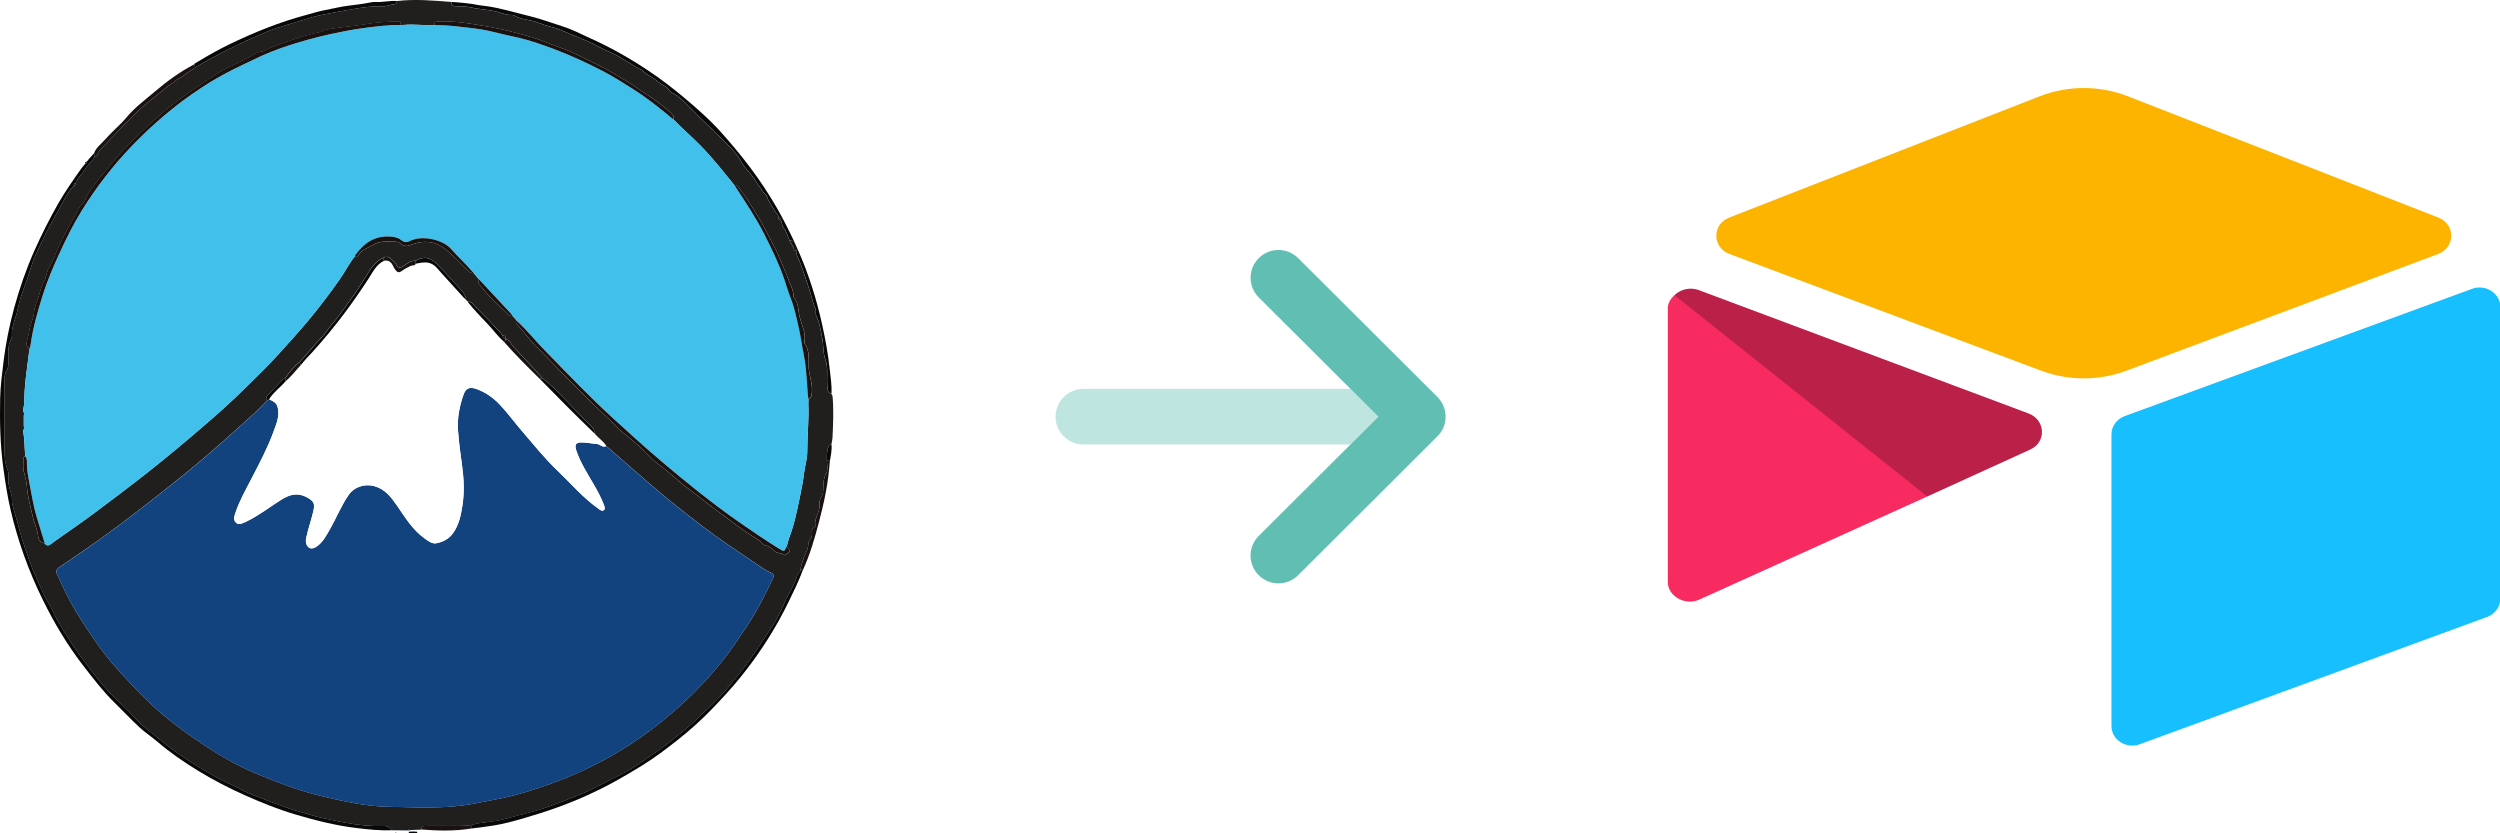<svg width="180" height="60" viewBox="0 0 180 60" fill="none" xmlns="http://www.w3.org/2000/svg">
<rect x="0" y="0" width="180" height="60" fill="#333333" stroke="none"/>
<g clip-path="url(#clip0_1863_28635)">
<rect width="180" height="60" transform="translate(0 0)" fill="white"/>
<g clip-path="url(#clip1_1863_28635)">
<path d="M29.465 60.001C29.386 59.949 29.446 59.879 29.478 59.879C29.651 59.868 29.824 59.868 29.997 59.879C30.03 59.879 30.084 59.955 30.005 60.001H29.467H29.465Z" fill="#09090A"/>
<path d="M28.456 60.001C28.472 59.976 28.489 59.93 28.5 59.93C28.537 59.936 28.54 59.968 28.521 60.001H28.453H28.456Z" fill="#09090A"/>
<path d="M28.589 0.074C29.892 -0.081 31.192 0.038 32.493 0.139C32.493 0.425 32.696 0.455 32.906 0.463C33.242 0.474 33.577 0.455 33.907 0.534C34.553 0.691 35.232 0.685 35.87 0.875C36.202 0.975 36.524 1.099 36.878 1.078C36.929 1.075 36.989 1.099 37.035 1.126C37.524 1.421 38.103 1.408 38.625 1.592C38.995 1.722 39.365 1.868 39.752 1.96C40.174 2.06 40.574 2.255 40.98 2.42C41.491 2.626 42.002 2.831 42.502 3.062C42.937 3.259 43.343 3.522 43.786 3.698C44.659 4.047 45.389 4.645 46.225 5.053C46.255 5.067 46.282 5.091 46.303 5.116C46.576 5.446 47.011 5.549 47.317 5.846C47.514 6.041 47.809 6.12 48.028 6.32C48.147 6.428 48.201 6.591 48.363 6.667C48.663 6.807 48.931 7.008 49.169 7.235C49.526 7.579 49.861 7.944 50.215 8.29C50.983 9.043 51.77 9.776 52.519 10.548C52.86 10.897 53.176 11.259 53.414 11.72C53.608 12.093 53.979 12.391 54.23 12.775C54.468 13.14 54.73 13.506 54.979 13.874C55.052 13.982 55.19 14.025 55.233 14.174C55.342 14.564 55.62 14.867 55.804 15.219C55.871 15.349 56.053 15.427 56.039 15.62C56.039 15.717 56.036 15.817 56.172 15.823C56.35 15.961 56.253 16.204 56.382 16.364C56.609 16.64 56.718 16.978 56.845 17.306C56.923 17.544 57.137 17.72 57.169 17.982C57.172 18.009 57.261 18.026 57.312 18.05C57.321 18.418 57.542 18.713 57.659 19.046C57.864 19.639 58.072 20.229 58.267 20.824C58.418 21.292 58.502 21.782 58.713 22.234C58.786 22.391 58.683 22.591 58.773 22.759C59.035 23.26 59.083 23.82 59.197 24.361C59.3 24.851 59.237 25.371 59.413 25.845C59.659 26.508 59.494 27.195 59.567 27.869C59.597 28.137 59.613 28.275 59.859 28.351C59.895 28.416 59.938 28.473 59.946 28.559C60.035 29.553 59.986 30.549 59.938 31.542C59.93 31.693 59.886 31.842 59.862 31.991C59.776 31.994 59.721 32.037 59.681 32.113C59.511 32.435 59.538 32.787 59.538 33.133C59.529 33.458 59.632 33.845 59.489 34.091C59.265 34.478 59.283 34.86 59.27 35.255C59.265 35.415 59.262 35.58 59.173 35.707C59.032 35.913 58.983 36.135 59.002 36.37C59.043 36.901 58.591 37.328 58.705 37.872C58.71 37.902 58.664 37.956 58.629 37.978C58.464 38.07 58.443 38.216 58.462 38.381C58.483 38.568 58.434 38.733 58.318 38.882C58.251 38.968 58.186 39.058 58.191 39.182C58.205 39.605 57.923 39.935 57.818 40.324C57.756 40.554 57.632 40.766 57.656 41.017C57.653 41.199 57.445 41.253 57.407 41.402C57.212 42.167 56.715 42.793 56.426 43.521C56.212 44.057 55.934 44.603 55.598 45.109C54.766 46.368 53.955 47.643 52.989 48.804C52.619 49.248 52.267 49.711 51.867 50.124C51.27 50.742 50.642 51.332 50.021 51.924C49.404 52.512 48.715 53.015 48.058 53.554C47.636 53.9 47.176 54.187 46.733 54.501C46.003 55.015 45.257 55.508 44.454 55.898C43.499 56.36 42.58 56.891 41.585 57.283C40.571 57.681 39.566 58.1 38.514 58.396C37.746 58.612 36.967 58.791 36.2 59.005C35.464 59.21 34.696 59.164 33.974 59.402C33.647 59.456 33.317 59.475 32.982 59.47C32.239 59.462 31.492 59.465 30.746 59.47C30.562 59.47 30.346 59.443 30.338 59.733C30.068 59.743 29.794 59.754 29.524 59.765C29.462 59.735 29.405 59.722 29.359 59.792C28.967 59.787 28.575 59.784 28.183 59.779C28.059 59.508 27.813 59.465 27.564 59.473C26.147 59.522 24.779 59.232 23.403 58.94C22.673 58.785 21.965 58.561 21.254 58.352C20.808 58.22 20.353 58.041 19.904 57.889C19.31 57.689 18.742 57.424 18.152 57.213C17.666 57.037 17.222 56.745 16.749 56.542C16.103 56.266 15.495 55.927 14.897 55.575C13.713 54.883 12.564 54.13 11.507 53.248C10.896 52.739 10.236 52.287 9.698 51.686C9.265 51.204 8.79 50.752 8.322 50.311C7.643 49.673 7.078 48.947 6.519 48.219C6.024 47.578 5.537 46.928 5.099 46.243C4.761 45.716 4.431 45.182 4.118 44.641C3.891 44.249 3.734 43.818 3.496 43.442C3.088 42.801 2.852 42.086 2.531 41.41C2.233 40.785 2.041 40.111 1.801 39.458C1.595 38.898 1.444 38.324 1.29 37.748C1.16 37.261 1.008 36.776 0.881 36.289C0.822 36.064 0.898 35.826 0.819 35.591C0.689 35.212 0.573 34.828 0.595 34.416C0.606 34.219 0.625 34.013 0.543 33.818C0.357 33.377 0.327 32.911 0.33 32.44C0.33 30.779 0.33 29.119 0.33 27.458C0.33 27.19 0.314 26.922 0.473 26.689C0.611 26.491 0.595 26.27 0.6 26.045C0.616 25.561 0.522 25.065 0.73 24.594C0.792 24.454 0.865 24.294 0.857 24.15C0.819 23.596 1.063 23.084 1.195 22.586C1.333 22.077 1.419 21.536 1.619 21.024C1.852 20.429 2.063 19.806 2.252 19.184C2.452 18.529 2.774 17.898 3.071 17.276C3.407 16.575 3.782 15.882 4.169 15.203C4.521 14.586 4.788 13.912 5.307 13.398C5.396 13.36 5.442 13.295 5.44 13.195C5.57 12.791 5.935 12.548 6.121 12.18C6.289 11.85 6.643 11.66 6.786 11.311C6.924 11.311 6.986 11.213 7.019 11.102C7.062 10.956 7.148 10.851 7.249 10.742C8.003 9.936 8.779 9.151 9.552 8.364C10.312 7.587 11.193 6.959 12.018 6.258C12.229 6.079 12.491 5.955 12.699 5.763C12.799 5.668 12.932 5.635 13.034 5.568C13.378 5.346 13.689 5.075 14.048 4.88C14.054 4.878 14.054 4.859 14.054 4.848C14.74 4.469 15.416 4.071 16.114 3.719C16.952 3.297 17.798 2.891 18.663 2.526C19.007 2.382 19.345 2.214 19.696 2.095C20.348 1.879 21.01 1.689 21.667 1.486C22.14 1.34 22.619 1.183 23.098 1.089C23.887 0.929 24.682 0.777 25.479 0.645C26.134 0.536 26.777 0.431 27.437 0.474C27.775 0.498 28.061 0.325 28.386 0.312C28.497 0.309 28.575 0.201 28.586 0.074H28.589ZM20.515 27.266C20.378 27.271 20.305 27.379 20.221 27.463C19.913 27.788 19.615 28.124 19.296 28.435C19.161 28.567 19.11 28.673 19.242 28.822C18.92 29.144 18.615 29.482 18.277 29.785C16.752 31.16 15.238 32.543 13.645 33.842C12.072 35.125 10.471 36.378 8.854 37.602C7.362 38.733 5.821 39.797 4.269 40.841C4.037 40.998 4.01 41.147 4.115 41.364C4.407 41.975 4.685 42.595 4.999 43.196C5.491 44.132 6.083 45.009 6.675 45.886C7.192 46.655 7.749 47.396 8.371 48.087C9.395 49.223 10.434 50.349 11.596 51.348C12.594 52.206 13.672 52.964 14.77 53.692C15.938 54.466 17.144 55.151 18.439 55.692C19.942 56.32 21.456 56.907 23.046 57.289C24.666 57.676 26.296 58.057 27.959 58.084C30 58.12 32.049 58.255 34.085 57.865C34.807 57.727 35.532 57.597 36.251 57.443C37.389 57.199 38.495 56.845 39.593 56.45C41.623 55.719 43.553 54.791 45.36 53.608C46.668 52.752 47.89 51.794 49.047 50.742C50.153 49.735 51.172 48.655 52.092 47.48C52.716 46.682 53.279 45.84 53.836 44.996C54.533 43.94 55.085 42.806 55.644 41.675C55.739 41.483 55.736 41.334 55.515 41.239C55.12 41.074 54.782 40.817 54.43 40.579C53.13 39.697 51.813 38.839 50.567 37.883C49.556 37.109 48.55 36.324 47.574 35.504C46.249 34.389 44.954 33.236 43.648 32.102C43.41 31.737 43.024 31.507 42.764 31.16C42.848 30.914 42.659 30.781 42.523 30.649C42.11 30.237 41.704 29.823 41.301 29.404C40.59 28.665 39.914 27.883 39.087 27.26C38.514 26.632 37.952 25.994 37.359 25.385C37.213 25.233 37.075 25.079 36.935 24.924C36.773 24.746 36.719 24.437 36.397 24.435C36.397 24.413 36.397 24.389 36.397 24.367C36.413 24.215 36.346 24.15 36.194 24.164C36.053 23.912 35.818 23.744 35.634 23.533C35.169 23.008 34.664 22.526 34.177 22.026C34.053 21.899 33.95 21.666 33.691 21.742C33.604 21.65 33.517 21.56 33.431 21.468C33.482 21.455 33.566 21.444 33.528 21.374C33.439 21.209 33.35 21.038 33.225 20.9C32.752 20.375 32.258 19.869 31.784 19.341C31.276 18.773 30.762 18.269 29.935 18.775C29.621 18.746 29.375 18.922 29.146 19.084C28.881 19.271 28.681 19.401 28.497 18.997C28.437 18.865 28.28 18.775 28.175 18.662C27.999 18.472 27.802 18.442 27.58 18.57C27.061 18.797 26.747 19.254 26.474 19.696C26.053 20.375 25.628 21.052 25.152 21.688C24.749 22.226 24.39 22.797 23.936 23.298C23.668 23.593 23.473 23.956 23.2 24.237C22.638 24.819 22.14 25.455 21.591 26.045C21.159 26.381 20.821 26.803 20.515 27.252V27.266ZM1.738 29.761C1.647 30.121 1.655 30.478 1.738 30.838C1.695 30.927 1.66 31.02 1.679 31.122C1.782 31.696 1.76 32.278 1.82 32.857C1.73 32.868 1.674 32.914 1.679 33.011C1.692 33.323 1.641 33.637 1.711 33.948C1.792 34.294 1.914 34.638 1.933 34.99C1.974 35.748 2.201 36.465 2.355 37.196C2.458 37.68 2.706 38.124 2.744 38.619C2.769 38.933 2.96 39.052 3.22 39.125C3.358 39.32 3.512 39.296 3.677 39.163C3.755 39.101 3.834 39.039 3.915 38.982C4.858 38.313 5.813 37.664 6.74 36.974C8.016 36.024 9.287 35.068 10.539 34.083C12.104 32.852 13.627 31.569 15.132 30.264C15.971 29.536 16.793 28.787 17.585 28.007C18.436 27.168 19.299 26.34 20.102 25.447C20.813 24.654 21.538 23.869 22.219 23.049C23.027 22.075 23.792 21.07 24.514 20.029C24.877 19.506 25.15 18.93 25.563 18.442C25.72 18.61 25.782 18.437 25.828 18.348C25.925 18.164 26.066 18.055 26.247 17.95C26.447 17.834 26.666 17.755 26.85 17.639C27.288 17.363 27.764 17.387 28.232 17.392C28.426 17.395 28.67 17.381 28.837 17.536C29.116 17.796 29.389 17.712 29.7 17.595C30.543 17.276 31.368 17.371 32.068 17.936C32.65 18.405 33.163 18.962 33.699 19.49C33.82 19.609 33.939 19.685 34.11 19.66L34.445 20.064C34.38 20.361 34.564 20.535 34.731 20.751C35.283 21.452 35.972 22.015 36.589 22.651C36.686 22.751 36.8 22.762 36.924 22.762C37.04 22.895 37.159 23.027 37.276 23.163C37.092 23.192 37.154 23.279 37.232 23.363C37.768 23.923 38.195 24.567 38.765 25.106C39.236 25.55 39.671 26.045 40.128 26.508C41.382 27.785 42.642 29.057 43.948 30.281C44.251 30.565 44.521 30.906 44.84 31.144C45.27 31.463 45.665 31.815 46.065 32.167C46.571 32.611 47.001 33.152 47.544 33.536C48.239 34.029 48.826 34.646 49.515 35.15C50.294 35.718 51.035 36.338 51.813 36.911C52.281 37.252 52.746 37.602 53.214 37.945C53.714 38.313 54.236 38.649 54.76 38.982C54.885 39.06 54.928 39.225 55.085 39.258C55.379 39.318 55.59 39.499 55.801 39.702C55.977 39.87 56.277 39.778 56.453 39.978C56.458 39.986 56.51 39.954 56.539 39.94C56.926 39.737 56.934 39.694 56.65 39.328C56.704 39.131 56.742 38.925 56.815 38.733C57.191 37.764 57.388 36.752 57.599 35.742C57.718 35.174 57.824 34.608 57.897 34.032C57.959 33.534 58.121 33.038 58.121 32.541C58.121 31.38 58.251 30.221 58.199 29.057C58.194 28.957 58.205 28.857 58.21 28.757C58.467 28.627 58.451 28.381 58.467 28.151C58.508 27.555 58.237 27.006 58.232 26.405C58.226 25.855 58.307 25.255 57.94 24.751C57.907 24.705 57.921 24.619 57.932 24.554C58.024 23.942 57.724 23.393 57.583 22.838C57.461 22.364 57.526 21.796 57.134 21.398C57.11 21.374 57.123 21.311 57.126 21.265C57.134 20.843 56.883 20.494 56.761 20.11C56.666 19.809 56.51 19.506 56.391 19.203C56.163 18.627 55.909 18.058 55.62 17.517C55.282 16.889 54.977 16.247 54.603 15.636C54.144 14.886 53.687 14.139 53.143 13.446C53.081 13.368 53.025 13.3 52.941 13.425C52.121 12.404 51.316 11.379 50.394 10.445C49.783 9.822 49.115 9.262 48.515 8.629C48.498 8.521 48.547 8.404 48.463 8.307C48.169 7.963 47.79 7.7 47.45 7.419C47.166 7.184 46.828 6.964 46.498 6.761C46.057 6.491 45.649 6.155 45.208 5.898C44.516 5.497 43.846 5.056 43.115 4.712C42.445 4.396 41.791 4.044 41.112 3.738C40.493 3.459 39.841 3.267 39.217 3.007C38.579 2.742 37.911 2.569 37.254 2.39C36.251 2.117 35.224 1.928 34.191 1.757C33.317 1.614 32.447 1.511 31.56 1.546C31.365 1.554 31.257 1.592 31.287 1.808C30.546 1.849 29.808 1.727 29.067 1.8C29.04 1.771 29.018 1.779 29 1.808C28.954 1.808 28.908 1.808 28.862 1.806C28.894 1.587 28.778 1.543 28.586 1.549C27.791 1.57 27.01 1.633 26.218 1.765C25.431 1.898 24.614 1.952 23.814 2.082C23.625 2.112 23.441 2.131 23.273 2.228C23.127 2.312 22.962 2.333 22.797 2.369C22.346 2.466 21.897 2.58 21.462 2.737C20.621 3.04 19.75 3.265 18.961 3.698C18.953 3.703 18.939 3.703 18.928 3.703C18.566 3.706 18.288 3.941 17.993 4.09C17.555 4.309 17.114 4.55 16.671 4.753C16.249 4.945 15.833 5.156 15.462 5.405C14.475 6.066 13.486 6.723 12.537 7.443C11.769 8.025 11.072 8.677 10.377 9.33C9.422 10.223 8.5 11.151 7.703 12.196C7.5 12.458 7.249 12.686 7.065 12.959C6.732 13.452 6.31 13.887 6.11 14.464C6.083 14.545 6.024 14.626 5.956 14.681C5.691 14.902 5.575 15.233 5.413 15.514C5.023 16.185 4.65 16.867 4.315 17.571C4.042 18.145 3.845 18.756 3.517 19.306C3.336 19.606 3.347 19.98 3.177 20.261C2.988 20.575 2.906 20.946 2.814 21.257C2.69 21.677 2.471 22.083 2.447 22.551C2.431 22.881 2.23 23.201 2.171 23.533C2.122 23.809 2.052 24.075 1.993 24.345C1.936 24.6 1.809 24.922 2.144 25.125C2.125 25.209 2.101 25.293 2.09 25.377C1.947 26.581 1.744 27.78 1.749 28.998C1.749 29.255 1.592 29.512 1.744 29.772L1.738 29.761Z" fill="#211E1E"/>
<path d="M5.31 13.395C4.791 13.906 4.523 14.583 4.172 15.2C3.785 15.879 3.409 16.572 3.074 17.273C2.777 17.893 2.455 18.523 2.255 19.181C2.066 19.801 1.855 20.426 1.622 21.021C1.422 21.533 1.336 22.074 1.198 22.583C1.063 23.081 0.822 23.593 0.86 24.148C0.871 24.294 0.795 24.451 0.733 24.591C0.525 25.062 0.616 25.558 0.603 26.042C0.595 26.264 0.611 26.486 0.476 26.686C0.316 26.919 0.33 27.187 0.333 27.455C0.333 29.117 0.335 30.776 0.333 32.438C0.333 32.908 0.362 33.374 0.546 33.815C0.63 34.01 0.608 34.213 0.598 34.413C0.573 34.825 0.692 35.209 0.822 35.588C0.9 35.821 0.825 36.059 0.884 36.286C1.011 36.776 1.16 37.258 1.292 37.745C1.447 38.319 1.595 38.895 1.803 39.455C2.044 40.108 2.236 40.782 2.533 41.407C2.855 42.083 3.09 42.798 3.499 43.439C3.737 43.813 3.893 44.246 4.12 44.638C4.434 45.18 4.764 45.713 5.102 46.24C5.54 46.925 6.027 47.575 6.521 48.216C7.084 48.947 7.646 49.67 8.325 50.308C8.795 50.749 9.268 51.202 9.701 51.683C10.239 52.284 10.899 52.733 11.51 53.245C12.567 54.127 13.716 54.88 14.9 55.572C15.5 55.922 16.108 56.26 16.752 56.539C17.225 56.742 17.666 57.037 18.155 57.21C18.745 57.421 19.312 57.686 19.907 57.886C20.353 58.038 20.808 58.217 21.256 58.349C21.965 58.558 22.676 58.782 23.406 58.937C24.779 59.229 26.15 59.521 27.567 59.47C27.816 59.462 28.061 59.508 28.186 59.776C27.356 59.814 26.539 59.721 25.715 59.624C24.192 59.446 22.719 59.072 21.265 58.642C20.048 58.282 18.869 57.805 17.704 57.291C16.503 56.758 15.335 56.154 14.221 55.47C13.224 54.855 12.245 54.19 11.35 53.418C10.926 53.053 10.447 52.744 10.036 52.363C9.422 51.794 8.855 51.18 8.254 50.598C7.411 49.781 6.708 48.847 5.991 47.924C4.848 46.449 3.901 44.852 3.08 43.185C2.063 41.125 1.292 38.971 0.768 36.738C0.538 35.761 0.387 34.762 0.249 33.764C0.014 32.072 -0.024 30.381 0.011 28.689C0.03 27.823 0.141 26.954 0.246 26.088C0.408 24.759 0.668 23.455 1.019 22.172C1.406 20.762 1.882 19.384 2.479 18.042C2.988 16.9 3.55 15.787 4.166 14.699C4.672 13.809 5.261 12.973 5.851 12.136C5.94 12.009 6.048 11.898 6.148 11.779C6.232 11.768 6.254 11.711 6.251 11.638C6.302 11.573 6.356 11.506 6.408 11.441C6.424 11.424 6.437 11.405 6.454 11.389C6.559 11.273 6.665 11.156 6.77 11.04C6.778 11.129 6.784 11.219 6.792 11.308C6.648 11.66 6.294 11.849 6.127 12.177C5.94 12.545 5.575 12.788 5.445 13.192C5.31 13.2 5.31 13.297 5.313 13.395H5.31Z" fill="#09090A"/>
<path d="M56.85 17.303C56.723 16.976 56.615 16.637 56.388 16.361C56.258 16.201 56.355 15.958 56.177 15.82C56.177 15.722 56.177 15.625 56.044 15.617C56.058 15.425 55.877 15.346 55.809 15.216C55.625 14.864 55.347 14.561 55.239 14.172C55.198 14.023 55.058 13.979 54.985 13.871C54.736 13.503 54.476 13.138 54.236 12.772C53.984 12.388 53.611 12.09 53.419 11.717C53.181 11.257 52.862 10.894 52.524 10.545C51.775 9.774 50.989 9.04 50.221 8.288C49.867 7.941 49.531 7.573 49.175 7.232C48.937 7.005 48.669 6.805 48.369 6.664C48.207 6.588 48.153 6.428 48.033 6.317C47.815 6.117 47.523 6.039 47.322 5.844C47.017 5.546 46.582 5.446 46.309 5.113C46.287 5.089 46.26 5.064 46.23 5.051C45.392 4.642 44.665 4.044 43.791 3.695C43.351 3.519 42.943 3.256 42.507 3.059C42.007 2.831 41.496 2.626 40.985 2.417C40.58 2.252 40.179 2.057 39.758 1.957C39.368 1.865 38.998 1.719 38.63 1.589C38.106 1.405 37.527 1.419 37.04 1.124C36.994 1.097 36.935 1.072 36.884 1.075C36.529 1.097 36.208 0.972 35.875 0.872C35.234 0.682 34.558 0.688 33.912 0.531C33.582 0.45 33.247 0.469 32.912 0.461C32.704 0.455 32.495 0.423 32.498 0.136C33.144 0.182 33.791 0.233 34.423 0.36C34.639 0.404 34.861 0.415 35.075 0.447C36.121 0.601 37.124 0.918 38.146 1.164C38.963 1.362 39.744 1.659 40.542 1.911C41.218 2.122 41.85 2.466 42.502 2.756C43.951 3.405 45.327 4.187 46.647 5.064C47.587 5.689 48.485 6.377 49.35 7.11C50.221 7.847 51.075 8.594 51.84 9.438C53.376 11.138 54.771 12.943 55.915 14.935C56.372 15.728 56.78 16.542 57.172 17.368C57.066 17.346 56.958 17.322 56.853 17.3L56.85 17.303Z" fill="#09090A"/>
<path d="M33.974 59.394C34.696 59.156 35.464 59.2 36.2 58.997C36.967 58.783 37.746 58.601 38.514 58.388C39.566 58.093 40.571 57.673 41.585 57.275C42.58 56.886 43.499 56.352 44.454 55.889C45.257 55.5 46.003 55.007 46.733 54.493C47.176 54.179 47.636 53.892 48.058 53.546C48.715 53.007 49.404 52.504 50.021 51.916C50.642 51.324 51.273 50.736 51.867 50.117C52.267 49.703 52.622 49.24 52.989 48.796C53.957 47.632 54.766 46.36 55.598 45.102C55.934 44.595 56.212 44.049 56.426 43.513C56.715 42.785 57.212 42.16 57.407 41.394C57.445 41.245 57.653 41.191 57.656 41.009C57.713 41.009 57.764 41.026 57.791 41.082C57.499 41.862 57.134 42.606 56.769 43.353C56.017 44.893 55.131 46.349 54.117 47.724C53.581 48.449 53.011 49.153 52.403 49.827C52.038 50.23 51.662 50.631 51.286 51.023C50.526 51.816 49.704 52.552 48.842 53.237C47.993 53.908 47.133 54.563 46.209 55.132C45.579 55.519 44.946 55.895 44.297 56.252C42.537 57.224 40.696 57.992 38.782 58.588C37.927 58.853 37.067 59.118 36.194 59.313C35.464 59.478 34.712 59.543 33.972 59.651C33.972 59.568 33.972 59.481 33.972 59.397L33.974 59.394Z" fill="#09090A"/>
<path d="M28.589 0.074C28.575 0.201 28.499 0.309 28.389 0.312C28.064 0.323 27.777 0.496 27.44 0.474C26.783 0.428 26.136 0.536 25.482 0.645C24.684 0.777 23.89 0.929 23.1 1.088C22.622 1.183 22.143 1.34 21.67 1.486C21.013 1.689 20.351 1.879 19.699 2.095C19.348 2.212 19.009 2.379 18.666 2.526C17.801 2.888 16.955 3.297 16.117 3.719C15.416 4.071 14.74 4.469 14.056 4.848C14.032 4.777 14.01 4.707 13.986 4.639C14.027 4.512 14.167 4.518 14.246 4.444C14.273 4.428 14.297 4.412 14.324 4.398C15.024 3.968 15.738 3.568 16.476 3.21C18.298 2.328 20.167 1.57 22.135 1.053C22.535 0.948 22.949 0.81 23.349 0.737C23.936 0.631 24.514 0.477 25.109 0.406C25.631 0.344 26.153 0.279 26.666 0.176C26.799 0.149 26.931 0.133 27.056 0.141C27.569 0.179 28.072 0.022 28.586 0.079L28.589 0.074Z" fill="#09090A"/>
<path d="M13.989 4.634C14.013 4.704 14.035 4.775 14.059 4.842C14.059 4.853 14.059 4.872 14.054 4.875C13.694 5.072 13.38 5.34 13.04 5.562C12.937 5.63 12.805 5.665 12.705 5.757C12.499 5.952 12.234 6.076 12.023 6.252C11.201 6.951 10.32 7.578 9.558 8.358C8.787 9.148 8.008 9.93 7.254 10.737C7.154 10.845 7.067 10.954 7.024 11.097C6.992 11.205 6.93 11.303 6.792 11.305C6.784 11.216 6.778 11.127 6.77 11.037C6.913 10.623 7.278 10.374 7.549 10.063C8.043 9.492 8.638 9.013 9.125 8.434C9.722 7.722 10.466 7.175 11.164 6.582C12.034 5.841 12.967 5.164 13.989 4.628V4.634Z" fill="#1A1111"/>
<path d="M59.865 28.346C59.619 28.273 59.6 28.132 59.573 27.864C59.5 27.19 59.665 26.503 59.419 25.839C59.243 25.366 59.305 24.846 59.203 24.356C59.089 23.815 59.04 23.257 58.778 22.754C58.689 22.586 58.791 22.383 58.718 22.229C58.505 21.777 58.424 21.287 58.272 20.819C58.08 20.223 57.87 19.631 57.664 19.041C57.548 18.708 57.326 18.416 57.318 18.045C57.345 17.993 57.391 17.977 57.445 17.977C58.224 19.731 58.8 21.552 59.208 23.428C59.438 24.486 59.635 25.55 59.746 26.627C59.805 27.198 59.903 27.766 59.865 28.346Z" fill="#09090A"/>
<path d="M57.794 41.082C57.764 41.025 57.715 41.012 57.659 41.009C57.634 40.757 57.761 40.544 57.821 40.316C57.923 39.926 58.207 39.596 58.194 39.174C58.188 39.05 58.253 38.96 58.321 38.874C58.437 38.725 58.486 38.562 58.464 38.373C58.445 38.211 58.467 38.062 58.632 37.97C58.667 37.951 58.713 37.894 58.708 37.864C58.594 37.32 59.046 36.892 59.005 36.362C58.986 36.127 59.035 35.905 59.175 35.699C59.265 35.572 59.267 35.407 59.273 35.247C59.286 34.852 59.267 34.47 59.492 34.083C59.635 33.837 59.532 33.45 59.54 33.125C59.611 33.149 59.678 33.174 59.748 33.198C59.651 34.676 59.354 36.121 58.975 37.55C58.659 38.752 58.321 39.948 57.791 41.079L57.794 41.082Z" fill="#1A1111"/>
<path d="M33.974 59.394C33.974 59.478 33.974 59.565 33.974 59.648C32.766 59.849 31.555 59.822 30.341 59.724C30.346 59.435 30.562 59.464 30.749 59.462C31.495 59.456 32.239 59.454 32.985 59.462C33.317 59.464 33.647 59.448 33.977 59.394H33.974Z" fill="#1A1111"/>
<path d="M59.749 33.201C59.678 33.177 59.611 33.152 59.54 33.128C59.54 32.782 59.511 32.432 59.684 32.108C59.724 32.032 59.778 31.988 59.865 31.986C59.911 32.4 59.819 32.798 59.749 33.201Z" fill="#09090A"/>
<path d="M57.445 17.977C57.391 17.977 57.345 17.993 57.318 18.045C57.269 18.023 57.18 18.007 57.175 17.977C57.142 17.714 56.929 17.538 56.85 17.3C56.956 17.322 57.064 17.346 57.169 17.368C57.261 17.571 57.353 17.774 57.445 17.974V17.977Z" fill="#1A1111"/>
<path d="M6.251 11.641C6.251 11.714 6.232 11.771 6.148 11.782C6.091 11.668 6.156 11.644 6.251 11.641Z" fill="#1A1111"/>
<path d="M29.362 59.784C29.408 59.716 29.467 59.727 29.527 59.757C29.481 59.824 29.421 59.811 29.362 59.784Z" fill="#13437E"/>
<path d="M6.457 11.392C6.441 11.409 6.427 11.428 6.411 11.444C6.391 11.395 6.411 11.384 6.457 11.392Z" fill="#1A1111"/>
<path d="M14.327 4.393C14.3 4.409 14.275 4.425 14.248 4.439C14.262 4.404 14.275 4.366 14.327 4.393Z" fill="#1A1111"/>
<path d="M1.822 32.857C1.763 32.281 1.784 31.696 1.682 31.122C1.663 31.02 1.698 30.928 1.741 30.838C1.741 30.478 1.741 30.121 1.741 29.761C1.59 29.501 1.749 29.244 1.747 28.987C1.741 27.769 1.941 26.57 2.087 25.366C2.098 25.282 2.122 25.198 2.141 25.114C2.168 24.995 2.201 24.879 2.217 24.759C2.385 23.547 2.731 22.375 3.096 21.214C3.412 20.204 3.834 19.233 4.272 18.267C4.758 17.2 5.278 16.15 5.894 15.16C6.929 13.492 8.122 11.942 9.484 10.523C10.623 9.338 11.845 8.247 13.159 7.259C13.597 6.932 14.051 6.626 14.505 6.323C15.224 5.841 15.979 5.419 16.749 5.027C17.239 4.778 17.739 4.55 18.231 4.309C19.053 3.906 19.896 3.568 20.764 3.286C21.784 2.956 22.814 2.672 23.865 2.445C24.636 2.279 25.406 2.128 26.182 2.025C27.069 1.909 27.961 1.79 28.862 1.8C28.908 1.8 28.954 1.8 29 1.803C29.021 1.803 29.046 1.798 29.067 1.795C29.808 1.719 30.546 1.844 31.287 1.803C31.83 1.814 32.382 1.841 32.917 1.903C33.764 2.006 34.62 2.071 35.453 2.282C36.108 2.45 36.77 2.583 37.427 2.737C38.289 2.94 39.117 3.243 39.947 3.554C41.134 3.998 42.28 4.531 43.402 5.113C44.156 5.503 44.876 5.963 45.595 6.418C46.628 7.073 47.577 7.839 48.515 8.621C49.115 9.254 49.783 9.814 50.394 10.437C51.313 11.371 52.121 12.396 52.941 13.417C53.684 14.551 54.441 15.674 55.052 16.889C55.585 17.95 56.104 19.011 56.488 20.142C56.637 20.581 56.761 21.03 56.934 21.458C57.215 22.156 57.356 22.889 57.521 23.612C57.672 24.275 57.756 24.96 57.894 25.62C58.11 26.66 58.086 27.71 58.213 28.752C58.21 28.852 58.199 28.952 58.202 29.052C58.253 30.216 58.121 31.374 58.124 32.535C58.124 33.036 57.961 33.531 57.899 34.026C57.826 34.603 57.721 35.171 57.602 35.737C57.391 36.746 57.194 37.761 56.818 38.728C56.745 38.917 56.707 39.123 56.653 39.323C56.474 39.74 56.477 39.734 56.096 39.502C55.112 38.898 54.157 38.249 53.211 37.586C51.275 36.23 49.437 34.749 47.636 33.223C46.395 32.17 45.192 31.074 43.992 29.975C43.213 29.26 42.464 28.516 41.715 27.769C40.923 26.979 40.155 26.164 39.365 25.369C38.652 24.649 38.022 23.853 37.281 23.16C37.165 23.027 37.046 22.895 36.929 22.759C36.883 22.697 36.84 22.632 36.789 22.575C36.01 21.736 35.232 20.9 34.45 20.064L34.115 19.66C33.601 19.06 33.012 18.524 32.49 17.931C31.871 17.227 30.357 16.919 29.505 17.363C29.275 17.482 29.083 17.447 28.897 17.292C28.664 17.1 28.386 17.052 28.094 17.032C27.015 16.962 26.244 17.476 25.636 18.31C25.601 18.321 25.574 18.337 25.582 18.383C25.574 18.402 25.569 18.424 25.566 18.445C25.152 18.93 24.879 19.509 24.517 20.031C23.795 21.073 23.033 22.077 22.221 23.052C21.54 23.872 20.816 24.657 20.105 25.45C19.304 26.343 18.442 27.171 17.587 28.01C16.795 28.79 15.976 29.539 15.135 30.267C13.632 31.572 12.107 32.855 10.542 34.086C9.29 35.071 8.019 36.027 6.743 36.977C5.816 37.667 4.861 38.316 3.918 38.985C3.836 39.042 3.758 39.104 3.68 39.166C3.515 39.299 3.361 39.323 3.223 39.128C3.023 38.476 2.82 37.826 2.625 37.174C2.412 36.46 2.295 35.726 2.155 34.995C2.047 34.435 1.93 33.875 1.938 33.298C1.938 33.152 1.933 32.987 1.822 32.863V32.857Z" fill="#42C0EC"/>
<path d="M43.648 32.11C44.957 33.247 46.249 34.4 47.574 35.512C48.55 36.332 49.556 37.117 50.567 37.891C51.816 38.847 53.133 39.705 54.43 40.587C54.782 40.825 55.12 41.082 55.515 41.247C55.736 41.342 55.739 41.488 55.644 41.683C55.085 42.814 54.531 43.946 53.836 45.004C53.279 45.848 52.716 46.69 52.092 47.489C51.172 48.666 50.153 49.743 49.047 50.75C47.89 51.803 46.666 52.761 45.36 53.616C43.553 54.799 41.623 55.727 39.593 56.458C38.498 56.853 37.389 57.208 36.251 57.451C35.532 57.605 34.807 57.735 34.085 57.873C32.049 58.263 30 58.128 27.959 58.093C26.296 58.066 24.666 57.681 23.046 57.297C21.456 56.918 19.942 56.328 18.439 55.7C17.144 55.161 15.938 54.474 14.77 53.7C13.672 52.972 12.594 52.214 11.596 51.356C10.434 50.357 9.398 49.229 8.371 48.095C7.749 47.407 7.192 46.663 6.675 45.894C6.086 45.017 5.491 44.141 4.999 43.204C4.685 42.603 4.407 41.984 4.115 41.372C4.01 41.153 4.037 41.007 4.269 40.849C5.821 39.805 7.362 38.739 8.855 37.61C10.474 36.384 12.072 35.133 13.646 33.851C15.238 32.554 16.752 31.168 18.277 29.794C18.615 29.49 18.92 29.152 19.242 28.83C19.299 28.822 19.348 28.803 19.377 28.749C19.642 28.887 19.913 28.968 19.999 29.355C20.142 29.988 19.894 30.532 19.696 31.074C19.274 32.243 18.685 33.344 18.115 34.449C17.701 35.252 17.244 36.037 16.96 36.901C16.882 37.136 16.752 37.423 16.998 37.64C17.236 37.851 17.471 37.642 17.701 37.575C17.723 37.569 17.739 37.55 17.758 37.542C18.647 37.115 19.423 36.5 20.256 35.978C20.87 35.593 21.448 35.445 22.122 35.821C22.587 36.081 22.684 36.259 22.562 36.792C22.413 37.447 22.181 38.081 22.043 38.741C21.981 39.039 22.059 39.28 22.232 39.418C22.416 39.564 22.673 39.456 22.873 39.299C23.27 38.99 23.495 38.554 23.738 38.132C24.214 37.307 24.56 36.411 25.109 35.626C25.509 35.052 26.253 34.819 26.929 34.998C27.713 35.206 28.151 35.78 28.581 36.4C29.167 37.25 29.703 38.148 30.565 38.763C30.822 38.947 31.103 39.18 31.425 39.115C31.893 39.023 32.322 38.803 32.614 38.395C33.044 37.794 33.185 37.098 33.296 36.384C33.442 35.437 33.398 34.489 33.272 33.553C33.153 32.69 33.031 31.826 32.974 30.96C32.915 30.083 33.082 29.22 33.382 28.392C33.542 27.948 33.823 27.842 34.28 28.002C34.956 28.237 35.521 28.635 36.002 29.152C36.554 29.739 37.03 30.392 37.551 31.001C38.384 31.967 39.176 32.971 40.104 33.853C41.074 34.779 41.942 35.813 43.045 36.598C43.183 36.695 43.337 36.844 43.48 36.73C43.602 36.633 43.516 36.441 43.456 36.294C43.267 35.81 43.021 35.353 42.761 34.903C42.299 34.1 41.788 33.323 41.491 32.432C41.355 32.029 41.45 31.856 41.866 31.856C42.239 31.856 42.61 31.942 42.98 31.97C43.216 31.988 43.386 32.262 43.645 32.113L43.648 32.11Z" fill="#13437E"/>
<path d="M43.648 32.11C43.389 32.259 43.221 31.983 42.983 31.967C42.613 31.94 42.242 31.853 41.869 31.853C41.453 31.853 41.361 32.026 41.493 32.43C41.791 33.32 42.302 34.097 42.764 34.901C43.024 35.35 43.27 35.807 43.459 36.292C43.516 36.441 43.602 36.633 43.483 36.728C43.34 36.841 43.186 36.693 43.048 36.595C41.945 35.81 41.077 34.774 40.106 33.851C39.179 32.968 38.387 31.962 37.554 30.998C37.029 30.392 36.554 29.737 36.005 29.149C35.521 28.633 34.956 28.237 34.283 27.999C33.828 27.84 33.547 27.945 33.385 28.389C33.088 29.22 32.92 30.081 32.977 30.957C33.033 31.823 33.155 32.687 33.274 33.55C33.401 34.484 33.444 35.434 33.298 36.381C33.19 37.093 33.047 37.791 32.617 38.392C32.325 38.801 31.895 39.02 31.427 39.112C31.106 39.174 30.825 38.944 30.568 38.76C29.703 38.146 29.167 37.247 28.583 36.398C28.156 35.778 27.715 35.204 26.931 34.995C26.258 34.817 25.515 35.05 25.112 35.623C24.563 36.411 24.217 37.307 23.741 38.13C23.498 38.552 23.273 38.985 22.876 39.296C22.673 39.453 22.416 39.561 22.235 39.415C22.059 39.277 21.981 39.036 22.046 38.739C22.186 38.078 22.416 37.445 22.565 36.79C22.686 36.257 22.592 36.078 22.124 35.818C21.451 35.442 20.872 35.591 20.259 35.975C19.426 36.495 18.65 37.109 17.76 37.54C17.741 37.55 17.723 37.567 17.704 37.572C17.474 37.642 17.239 37.848 17.001 37.637C16.755 37.42 16.887 37.134 16.963 36.898C17.249 36.035 17.704 35.25 18.117 34.446C18.688 33.342 19.274 32.24 19.699 31.071C19.894 30.53 20.142 29.986 20.002 29.352C19.915 28.968 19.645 28.887 19.38 28.746C19.702 28.229 20.207 27.883 20.594 27.425C21.005 27.087 21.313 26.651 21.678 26.273C21.935 25.931 22.24 25.631 22.527 25.317C23.319 24.443 24.065 23.536 24.774 22.594C25.393 21.774 25.974 20.93 26.534 20.072C26.85 19.59 27.088 19.049 27.648 18.781C27.978 18.716 28.175 18.876 28.305 19.163C28.351 19.26 28.405 19.358 28.472 19.444C28.591 19.598 28.716 19.674 28.916 19.523C29.113 19.374 29.343 19.265 29.565 19.152C29.684 19.092 29.862 19.171 29.935 18.992C30.403 18.905 30.876 18.797 31.29 19.141C31.465 19.287 31.609 19.474 31.763 19.647C32.32 20.259 32.874 20.873 33.431 21.488C33.517 21.579 33.604 21.669 33.691 21.761C34.147 22.348 34.677 22.87 35.183 23.415C35.545 23.802 35.853 24.237 36.256 24.586C37.078 25.526 37.962 26.4 38.849 27.274C40.139 28.589 41.431 29.902 42.761 31.177C43.021 31.523 43.407 31.753 43.645 32.118L43.648 32.11Z" fill="white"/>
<path d="M28.859 1.798C27.959 1.787 27.067 1.906 26.18 2.022C25.404 2.125 24.631 2.274 23.863 2.442C22.811 2.669 21.781 2.953 20.762 3.283C19.894 3.565 19.05 3.903 18.228 4.307C17.736 4.547 17.233 4.775 16.747 5.024C15.976 5.416 15.222 5.838 14.502 6.32C14.048 6.623 13.594 6.929 13.156 7.257C11.842 8.244 10.623 9.335 9.482 10.521C8.119 11.939 6.924 13.49 5.891 15.157C5.275 16.15 4.756 17.198 4.269 18.264C3.828 19.23 3.409 20.199 3.093 21.211C2.728 22.375 2.382 23.544 2.214 24.757C2.198 24.876 2.163 24.995 2.139 25.111C1.803 24.908 1.93 24.586 1.987 24.332C2.047 24.061 2.117 23.796 2.166 23.52C2.225 23.187 2.425 22.868 2.441 22.537C2.463 22.072 2.685 21.663 2.809 21.244C2.901 20.93 2.982 20.562 3.171 20.248C3.342 19.966 3.331 19.593 3.512 19.292C3.839 18.746 4.037 18.134 4.31 17.558C4.645 16.854 5.021 16.172 5.407 15.501C5.57 15.219 5.686 14.892 5.951 14.667C6.016 14.613 6.075 14.532 6.105 14.45C6.305 13.874 6.727 13.435 7.059 12.946C7.246 12.672 7.497 12.445 7.697 12.182C8.495 11.14 9.417 10.212 10.371 9.316C11.069 8.664 11.766 8.014 12.532 7.43C13.481 6.71 14.47 6.05 15.457 5.392C15.827 5.146 16.246 4.932 16.666 4.74C17.109 4.539 17.547 4.298 17.988 4.076C18.282 3.928 18.561 3.692 18.923 3.689C18.934 3.689 18.947 3.689 18.956 3.684C19.745 3.251 20.618 3.026 21.456 2.723C21.889 2.566 22.34 2.453 22.792 2.355C22.957 2.32 23.119 2.298 23.268 2.214C23.436 2.117 23.619 2.098 23.809 2.068C24.609 1.941 25.425 1.884 26.212 1.752C27.007 1.616 27.786 1.554 28.581 1.535C28.773 1.53 28.889 1.573 28.856 1.792L28.859 1.798Z" fill="#1A1111"/>
<path d="M37.276 23.16C38.016 23.853 38.646 24.651 39.36 25.368C40.15 26.164 40.917 26.979 41.71 27.769C42.456 28.516 43.208 29.26 43.986 29.975C45.187 31.074 46.39 32.17 47.631 33.223C49.431 34.749 51.267 36.23 53.206 37.586C54.152 38.249 55.106 38.895 56.09 39.502C56.472 39.734 56.469 39.74 56.647 39.323C56.931 39.686 56.923 39.729 56.537 39.935C56.507 39.951 56.456 39.981 56.45 39.973C56.277 39.772 55.974 39.864 55.798 39.697C55.588 39.496 55.377 39.312 55.082 39.253C54.925 39.223 54.882 39.058 54.758 38.977C54.233 38.644 53.711 38.305 53.211 37.94C52.743 37.596 52.278 37.247 51.811 36.906C51.032 36.335 50.291 35.713 49.512 35.144C48.826 34.641 48.239 34.026 47.541 33.531C46.998 33.147 46.568 32.606 46.062 32.162C45.665 31.813 45.268 31.458 44.838 31.139C44.519 30.901 44.248 30.557 43.946 30.275C42.637 29.052 41.38 27.777 40.125 26.502C39.671 26.04 39.233 25.544 38.763 25.101C38.192 24.562 37.765 23.915 37.23 23.358C37.148 23.274 37.086 23.187 37.273 23.157L37.276 23.16Z" fill="#1A1111"/>
<path d="M48.507 8.621C47.571 7.839 46.62 7.07 45.587 6.418C44.867 5.963 44.148 5.503 43.394 5.113C42.272 4.534 41.126 3.998 39.939 3.554C39.109 3.243 38.281 2.94 37.419 2.737C36.762 2.583 36.099 2.45 35.445 2.282C34.612 2.068 33.755 2.003 32.909 1.903C32.374 1.838 31.825 1.811 31.279 1.803C31.249 1.587 31.357 1.549 31.552 1.541C32.439 1.505 33.307 1.608 34.183 1.752C35.213 1.922 36.243 2.112 37.246 2.385C37.903 2.564 38.568 2.734 39.209 3.002C39.833 3.262 40.485 3.454 41.104 3.733C41.783 4.036 42.437 4.391 43.107 4.707C43.837 5.051 44.508 5.492 45.2 5.893C45.641 6.15 46.049 6.485 46.49 6.756C46.819 6.959 47.157 7.181 47.441 7.414C47.782 7.695 48.161 7.958 48.455 8.301C48.539 8.399 48.49 8.515 48.507 8.623V8.621Z" fill="#1A1111"/>
<path d="M58.205 28.751C58.078 27.712 58.099 26.662 57.886 25.62C57.748 24.957 57.664 24.272 57.513 23.612C57.348 22.889 57.204 22.156 56.926 21.457C56.753 21.03 56.629 20.581 56.48 20.142C56.096 19.013 55.58 17.95 55.044 16.889C54.433 15.674 53.673 14.55 52.933 13.416C53.016 13.292 53.073 13.36 53.135 13.438C53.679 14.131 54.136 14.875 54.595 15.628C54.968 16.239 55.274 16.883 55.612 17.509C55.904 18.05 56.155 18.618 56.383 19.195C56.502 19.495 56.658 19.801 56.753 20.101C56.872 20.486 57.126 20.832 57.118 21.257C57.118 21.303 57.104 21.365 57.126 21.39C57.518 21.79 57.453 22.356 57.575 22.83C57.718 23.384 58.016 23.934 57.924 24.546C57.913 24.61 57.899 24.7 57.932 24.743C58.297 25.247 58.216 25.85 58.224 26.397C58.229 27 58.499 27.547 58.459 28.142C58.443 28.372 58.459 28.619 58.202 28.749L58.205 28.751Z" fill="#1A1111"/>
<path d="M25.628 18.307C26.236 17.474 27.01 16.962 28.086 17.03C28.378 17.049 28.656 17.098 28.889 17.29C29.078 17.444 29.27 17.479 29.497 17.36C30.349 16.913 31.863 17.225 32.482 17.928C33.004 18.521 33.59 19.057 34.107 19.658C33.937 19.682 33.818 19.607 33.696 19.487C33.161 18.96 32.647 18.405 32.066 17.934C31.365 17.371 30.543 17.273 29.697 17.593C29.386 17.712 29.113 17.793 28.835 17.533C28.667 17.379 28.421 17.393 28.229 17.39C27.761 17.382 27.285 17.357 26.848 17.636C26.661 17.753 26.442 17.831 26.245 17.947C26.063 18.053 25.923 18.161 25.826 18.345C25.777 18.435 25.717 18.608 25.561 18.44C25.561 18.418 25.569 18.397 25.577 18.378C25.596 18.353 25.612 18.329 25.631 18.305L25.628 18.307Z" fill="#1A1111"/>
<path d="M27.648 18.775C27.088 19.043 26.848 19.585 26.534 20.066C25.974 20.924 25.39 21.769 24.774 22.589C24.065 23.531 23.319 24.437 22.527 25.312C22.24 25.625 21.935 25.926 21.678 26.267C21.589 26.221 21.597 26.137 21.594 26.056C22.146 25.466 22.641 24.83 23.203 24.248C23.476 23.966 23.671 23.604 23.938 23.309C24.392 22.808 24.752 22.237 25.155 21.698C25.631 21.062 26.055 20.386 26.477 19.706C26.75 19.265 27.067 18.808 27.583 18.581C27.605 18.645 27.626 18.71 27.651 18.778L27.648 18.775Z" fill="#09090A"/>
<path d="M1.822 32.857C1.93 32.984 1.938 33.147 1.938 33.293C1.93 33.869 2.047 34.43 2.155 34.99C2.298 35.718 2.414 36.454 2.625 37.169C2.82 37.821 3.023 38.47 3.223 39.123C2.966 39.047 2.771 38.931 2.747 38.617C2.709 38.121 2.46 37.677 2.358 37.193C2.203 36.459 1.976 35.745 1.936 34.987C1.917 34.638 1.795 34.292 1.714 33.945C1.641 33.634 1.695 33.323 1.682 33.009C1.676 32.914 1.733 32.868 1.822 32.855V32.857Z" fill="#1A1111"/>
<path d="M42.764 31.168C41.434 29.894 40.142 28.581 38.852 27.266C38.93 27.266 39.009 27.266 39.087 27.266C39.914 27.888 40.59 28.668 41.301 29.409C41.704 29.829 42.112 30.243 42.523 30.654C42.656 30.787 42.845 30.919 42.764 31.166V31.168Z" fill="#09090A"/>
<path d="M33.431 21.479C32.874 20.865 32.32 20.253 31.763 19.639C31.609 19.468 31.465 19.282 31.29 19.133C30.879 18.789 30.403 18.897 29.935 18.984C29.935 18.916 29.935 18.849 29.935 18.781C30.765 18.275 31.279 18.781 31.784 19.347C32.255 19.874 32.752 20.381 33.225 20.905C33.35 21.044 33.439 21.214 33.528 21.379C33.566 21.45 33.482 21.46 33.431 21.474V21.479Z" fill="#09090A"/>
<path d="M39.087 27.268C39.009 27.268 38.93 27.268 38.852 27.268C37.965 26.394 37.078 25.517 36.259 24.581C36.346 24.575 36.394 24.535 36.397 24.445C36.719 24.445 36.775 24.754 36.935 24.935C37.075 25.092 37.213 25.246 37.359 25.395C37.952 26.004 38.514 26.643 39.087 27.271V27.268Z" fill="#1A1111"/>
<path d="M36.394 24.443C36.394 24.532 36.343 24.573 36.256 24.578C35.853 24.229 35.545 23.793 35.183 23.406C34.677 22.862 34.148 22.34 33.691 21.753C33.947 21.677 34.053 21.91 34.177 22.037C34.664 22.54 35.169 23.019 35.635 23.544C35.818 23.753 36.054 23.923 36.194 24.175C36.2 24.302 36.267 24.37 36.397 24.378C36.397 24.4 36.397 24.424 36.397 24.446L36.394 24.443Z" fill="#09090A"/>
<path d="M34.445 20.064C35.224 20.9 36.005 21.739 36.784 22.575C36.835 22.632 36.878 22.697 36.924 22.759C36.8 22.759 36.686 22.751 36.589 22.648C35.972 22.012 35.286 21.45 34.731 20.748C34.561 20.535 34.38 20.361 34.445 20.061V20.064Z" fill="#1A1111"/>
<path d="M29.935 18.783C29.935 18.851 29.935 18.919 29.935 18.986C29.865 19.162 29.684 19.084 29.565 19.146C29.343 19.26 29.113 19.368 28.916 19.517C28.716 19.668 28.591 19.593 28.472 19.438C28.405 19.352 28.351 19.257 28.305 19.157C28.175 18.87 27.978 18.71 27.648 18.775C27.626 18.71 27.605 18.645 27.58 18.578C27.802 18.45 27.999 18.48 28.175 18.67C28.28 18.783 28.435 18.873 28.497 19.005C28.681 19.409 28.881 19.276 29.146 19.092C29.375 18.93 29.622 18.753 29.935 18.783Z" fill="#1A1111"/>
<path d="M20.591 27.42C20.205 27.877 19.699 28.224 19.377 28.741C19.35 28.797 19.299 28.814 19.242 28.822C19.11 28.67 19.161 28.567 19.296 28.435C19.615 28.121 19.913 27.785 20.221 27.463C20.302 27.377 20.378 27.271 20.515 27.266C20.54 27.317 20.567 27.369 20.591 27.42Z" fill="#09090A"/>
<path d="M20.591 27.42C20.567 27.369 20.54 27.317 20.515 27.266C20.821 26.816 21.159 26.394 21.592 26.059C21.592 26.14 21.586 26.224 21.675 26.27C21.308 26.649 21.002 27.084 20.591 27.423V27.42Z" fill="#1A1111"/>
<path d="M1.738 29.761C1.738 30.121 1.738 30.478 1.738 30.838C1.652 30.478 1.647 30.121 1.738 29.761Z" fill="#13437E"/>
<path d="M36.394 24.375C36.267 24.37 36.2 24.302 36.191 24.172C36.343 24.156 36.408 24.224 36.394 24.375Z" fill="#1A1111"/>
<path d="M56.042 15.62C56.177 15.628 56.177 15.725 56.174 15.823C56.036 15.817 56.039 15.72 56.042 15.62Z" fill="#1A1111"/>
<path d="M5.31 13.395C5.31 13.297 5.31 13.2 5.443 13.192C5.443 13.289 5.399 13.357 5.31 13.395Z" fill="#1A1111"/>
<path d="M29.062 1.795C29.04 1.795 29.016 1.8 28.994 1.803C29.013 1.773 29.035 1.765 29.062 1.795Z" fill="#13437E"/>
<path d="M25.628 18.307C25.609 18.331 25.593 18.356 25.574 18.38C25.563 18.337 25.59 18.318 25.628 18.307Z" fill="#211E1E"/>
</g>
<g clip-path="url(#clip2_1863_28635)">
<path d="M92.047 42.001C91.533 42.001 91.02 41.805 90.629 41.415C89.845 40.633 89.845 39.368 90.629 38.587L99.243 30.001L90.63 21.413C89.847 20.632 89.847 19.366 90.63 18.585C91.414 17.804 92.683 17.804 93.466 18.585L103.496 28.585C104.279 29.366 104.279 30.632 103.496 31.413L93.466 41.413C93.075 41.807 92.561 42.001 92.047 42.001Z" fill="#61BEB2"/>
<path opacity="0.4" d="M97.237 32.001H78.006C76.898 32.001 76 31.107 76 30C76 28.894 76.898 28 78.006 28H97.237L99.243 30L97.237 32.001Z" fill="#61BEB2"/>
</g>
<g clip-path="url(#clip3_1863_28635)">
<path d="M146.849 6.936L124.5 15.666C123.257 16.152 123.27 17.819 124.521 18.287L146.963 26.689C148.935 27.428 151.13 27.428 153.102 26.689L175.545 18.287C176.795 17.819 176.809 16.152 175.565 15.667L153.217 6.935C151.178 6.139 148.887 6.139 146.849 6.935" fill="#FCB400"/>
<path d="M152.024 31.277V52.268C152.024 53.266 153.09 53.95 154.073 53.582L179.08 44.418C179.359 44.313 179.599 44.132 179.767 43.898C179.936 43.663 180.026 43.387 180.026 43.103V22.113C180.026 21.115 178.959 20.431 177.977 20.799L152.969 29.963C152.69 30.068 152.451 30.249 152.283 30.483C152.114 30.718 152.024 30.994 152.024 31.277Z" fill="#18BFFF"/>
<path d="M146.184 32.361L138.763 35.744L138.009 36.088L122.342 43.175C121.35 43.627 120.082 42.944 120.082 41.902V22.201C120.082 21.825 120.286 21.499 120.561 21.254C120.673 21.149 120.801 21.058 120.94 20.986C121.314 20.774 121.848 20.717 122.302 20.887L146.059 29.774C147.267 30.226 147.362 31.823 146.184 32.361Z" fill="#F82B60"/>
<path d="M146.184 32.361L138.763 35.744L120.561 21.254C120.673 21.148 120.801 21.058 120.94 20.986C121.314 20.774 121.848 20.717 122.302 20.887L146.059 29.774C147.267 30.226 147.362 31.823 146.184 32.361Z" fill="black" fill-opacity="0.25"/>
</g>
</g>
<defs>
<clipPath id="clip0_1863_28635">
<rect width="180" height="60" fill="white" transform="translate(0 0)"/>
</clipPath>
<clipPath id="clip1_1863_28635">
<rect width="60" height="60" fill="white" transform="translate(0 0)"/>
</clipPath>
<clipPath id="clip2_1863_28635">
<rect width="28.082" height="32" fill="white" transform="translate(76 14.001)"/>
</clipPath>
<clipPath id="clip3_1863_28635">
<rect width="60" height="47.368" fill="white" transform="translate(120.082 6.316)"/>
</clipPath>
</defs>
</svg>
